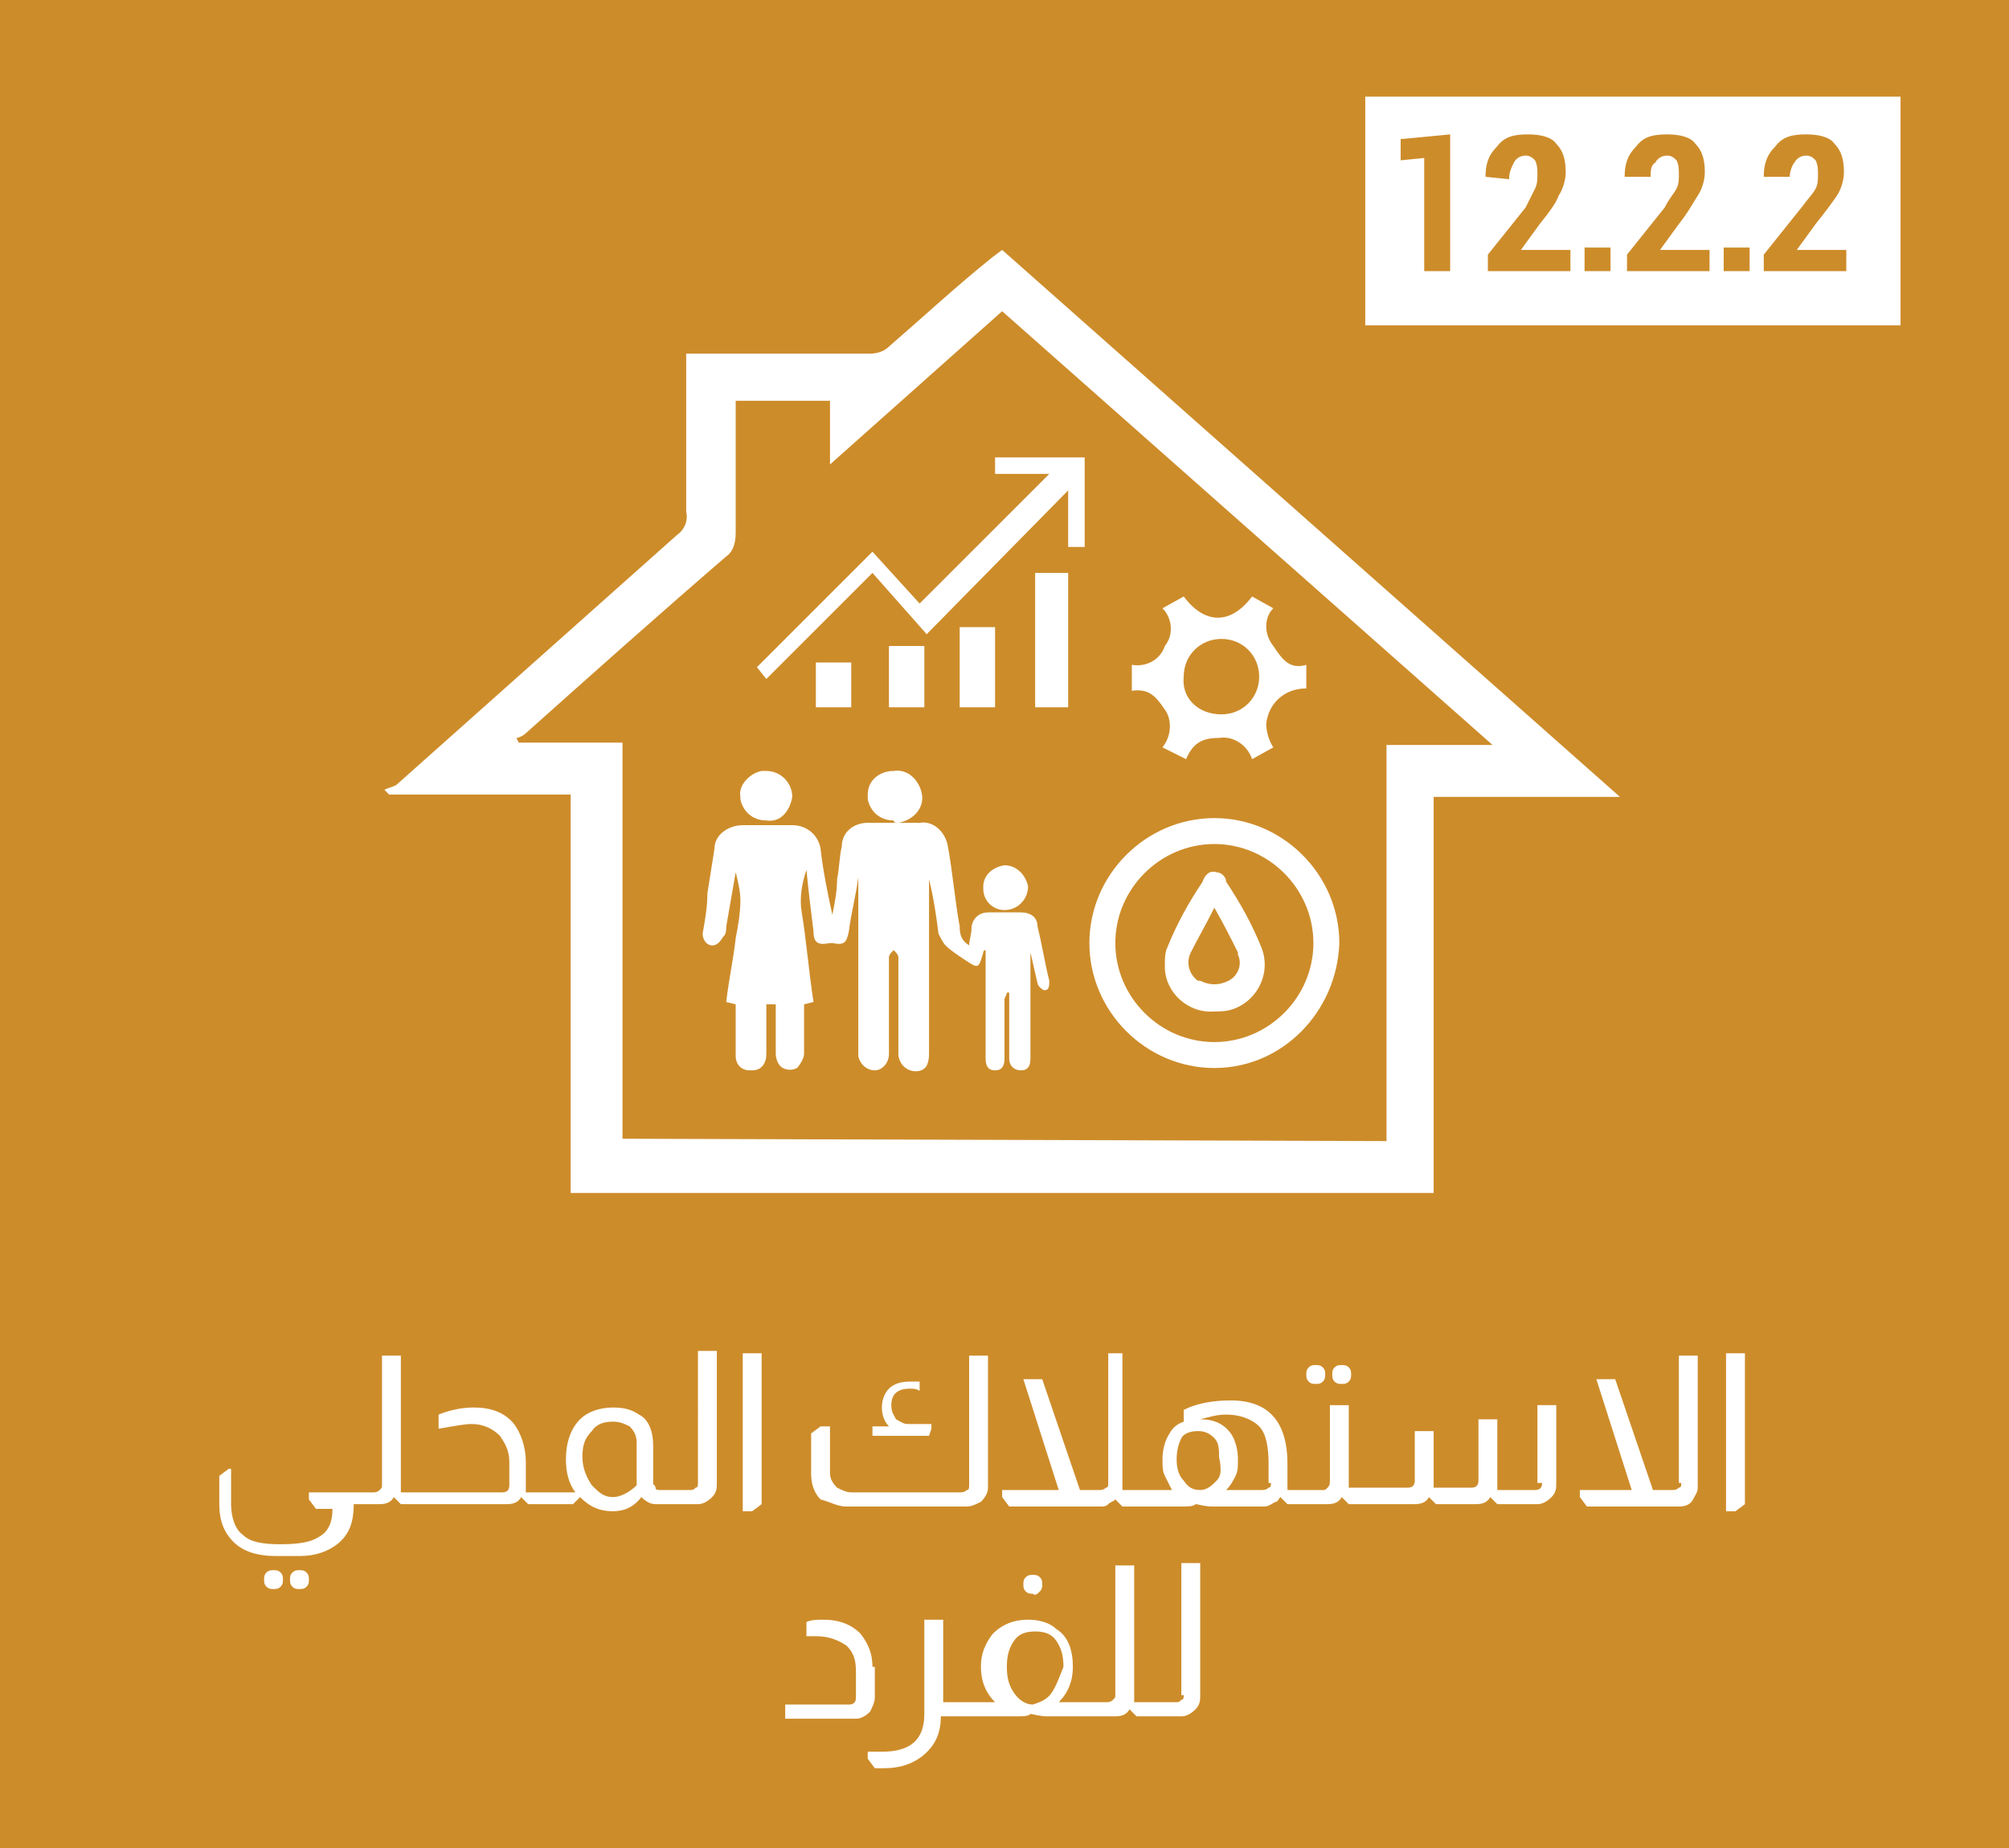 <?xml version="1.0" encoding="utf-8"?>
<!-- Generator: Adobe Illustrator 26.3.1, SVG Export Plug-In . SVG Version: 6.00 Build 0)  -->
<svg version="1.1" id="Layer_1" xmlns="http://www.w3.org/2000/svg" xmlns:xlink="http://www.w3.org/1999/xlink" x="0px" y="0px"
	 viewBox="0 0 85.2 78.4" style="enable-background:new 0 0 85.2 78.4;" xml:space="preserve">
<style type="text/css">
	.st0{fill:#CD8C2A;}
	.st1{fill:#FFFFFF;}
	.st2{fill:none;}
</style>
<rect x="-2.5" y="-3.3" class="st0" width="90.4" height="83.7"/>
<path class="st1" d="M24.2,50.5V33.7h-7.7l-0.2-0.2c0.2-0.1,0.3-0.1,0.5-0.2l11.9-10.6c0.3-0.2,0.5-0.6,0.4-1c0-2,0-4,0-6V15h0.6
	c2.4,0,4.8,0,7.2,0c0.3,0,0.6-0.1,0.8-0.3c1.5-1.3,2.9-2.6,4.4-3.8l0.4-0.3l26.2,23.2h-7.9v16.8H24.2z M58.8,48.4V31.6h4.5
	L42.5,13.2l-7.3,6.5v-2.7h-4c0,0.2,0,0.4,0,0.6c0,1.7,0,3.3,0,5c0,0.4-0.1,0.8-0.4,1c-2.9,2.5-5.7,5-8.5,7.5
	c-0.1,0.1-0.3,0.2-0.4,0.2l0.1,0.2h4.4v16.8L58.8,48.4z"/>
<path class="st1" d="M41.1,40.1c0-0.2,0.1-0.5,0.1-0.7c0-0.4,0.3-0.7,0.7-0.7c0,0,0,0,0,0c0.5,0,0.9,0,1.4,0c0.4,0,0.7,0.2,0.7,0.6
	c0.2,0.8,0.3,1.5,0.5,2.3c0,0.2,0,0.4-0.2,0.4c-0.1,0-0.3-0.2-0.3-0.3c-0.1-0.4-0.2-0.9-0.3-1.3v4.2c0,0.1,0,0.2,0,0.3
	c0,0.3-0.1,0.5-0.4,0.5s-0.5-0.2-0.5-0.5c0-0.8,0-1.6,0-2.4c0-0.1,0-0.3,0-0.4h-0.1c0,0.1-0.1,0.2-0.1,0.3v2.5
	c0,0.3-0.1,0.5-0.4,0.5s-0.4-0.2-0.4-0.5v-4.6c0,0-0.1,0-0.1,0.1c-0.2,0.7-0.2,0.7-0.8,0.3c-0.3-0.2-0.6-0.4-0.8-0.6
	c-0.1-0.1-0.2-0.3-0.3-0.5c-0.1-0.8-0.2-1.5-0.4-2.3v0.4c0,2.3,0,4.6,0,6.9c0,0.2,0,0.4-0.1,0.6c-0.1,0.2-0.4,0.3-0.7,0.2
	c-0.3-0.1-0.5-0.4-0.5-0.7v-3.4c0-0.2,0-0.5,0-0.7c0-0.1-0.1-0.2-0.2-0.3c-0.1,0.1-0.2,0.2-0.2,0.3c0,1.3,0,2.6,0,3.9
	c0,0.1,0,0.2,0,0.2c0,0.4-0.3,0.7-0.6,0.7c0,0,0,0,0,0c-0.3,0-0.6-0.2-0.7-0.6c0,0,0-0.1,0-0.1c0-1.1,0-2.2,0-3.3v-4.2l0,0
	c-0.1,0.8-0.3,1.5-0.4,2.3c-0.1,0.5-0.2,0.6-0.7,0.5c0,0-0.1,0-0.1,0c-0.5,0.1-0.7,0-0.7-0.5c-0.1-0.8-0.2-1.6-0.3-2.6
	c-0.2,0.6-0.3,1.2-0.2,1.8c0.2,1.2,0.3,2.5,0.5,3.8l-0.4,0.1c0,0.7,0,1.4,0,2.1c0,0.2-0.2,0.5-0.3,0.6c-0.2,0.1-0.4,0.1-0.6,0
	c-0.2-0.1-0.3-0.4-0.3-0.6c0-0.7,0-1.4,0-2.1h-0.4c0,0.7,0,1.4,0,2.1c0,0.4-0.2,0.7-0.6,0.7c0,0,0,0-0.1,0c-0.4,0-0.6-0.3-0.6-0.6
	c0,0,0,0,0-0.1c0-0.7,0-1.4,0-2.1l-0.4-0.1c0.1-0.9,0.3-1.8,0.4-2.7c0.1-0.5,0.2-1.1,0.2-1.6c0-0.4-0.1-0.8-0.2-1.2l-0.4,2.3
	c0,0.1,0,0.3-0.1,0.4s-0.2,0.4-0.5,0.4c-0.2,0-0.4-0.2-0.4-0.5c0,0,0,0,0,0c0.1-0.6,0.2-1.1,0.2-1.7c0.1-0.6,0.2-1.3,0.3-1.9
	c0-0.6,0.6-1,1.2-1c0,0,0,0,0,0h2.1c0.6,0,1.1,0.4,1.2,1c0.1,0.9,0.3,1.9,0.5,2.8c0.1-0.5,0.2-1,0.2-1.5c0.1-0.5,0.1-1,0.2-1.4
	c0-0.6,0.5-1,1.1-1c0,0,0,0,0,0c0.7,0,1.4,0,2.2,0c0.6-0.1,1.1,0.4,1.2,1c0.2,1.1,0.3,2.3,0.5,3.4C40.7,39.7,40.8,39.9,41.1,40.1z"
	/>
<path class="st1" d="M32.5,34.8c-0.6,0-1-0.4-1.1-0.9c0,0,0,0,0-0.1c-0.1-0.5,0.4-1,0.9-1.1c0.1,0,0.1,0,0.2,0
	c0.6,0,1.1,0.5,1.1,1.1C33.5,34.4,33.1,34.9,32.5,34.8C32.5,34.9,32.5,34.9,32.5,34.8L32.5,34.8z"/>
<path class="st1" d="M37.9,34.8c-0.6,0-1-0.4-1.1-0.9c0-0.1,0-0.1,0-0.2c0-0.6,0.5-1,1.1-1c0.6-0.1,1.1,0.4,1.2,1
	c0.1,0.6-0.4,1.1-1,1.2C38,34.9,37.9,34.9,37.9,34.8L37.9,34.8z"/>
<path class="st1" d="M42.6,36.7c0.5,0,0.9,0.4,1,0.9c0,0.5-0.4,1-1,1c-0.5,0-0.9-0.4-0.9-0.9c0,0,0,0,0-0.1
	C41.7,37.2,42,36.8,42.6,36.7C42.6,36.7,42.6,36.7,42.6,36.7z"/>
<path class="st1" d="M44.5,20.1h-2.3v-0.7H46v3.8h-0.7v-2.4l-6,6.1L37,24.3l-4.5,4.5l-0.4-0.5l4.9-4.9l2,2.2L44.5,20.1z"/>
<path class="st1" d="M45.3,30h-1.4v-5.7h1.4V30z"/>
<path class="st1" d="M42.2,30h-1.5v-3.4h1.5L42.2,30z"/>
<path class="st1" d="M37.7,27.4h1.5V30h-1.5V27.4z"/>
<path class="st1" d="M36.1,30h-1.5v-1.9h1.5V30z"/>
<path class="st1" d="M54,25.8c-0.4,0.4-0.4,1.1,0,1.6c0.4,0.6,0.7,1,1.4,0.8v1c-0.9,0-1.6,0.6-1.7,1.5c0,0.3,0.1,0.7,0.3,1l-0.9,0.5
	c-0.2-0.6-0.8-1-1.4-0.9c-0.7,0-1.1,0.2-1.4,0.9l-1-0.5c0.4-0.5,0.4-1.2,0.1-1.6c-0.4-0.6-0.7-0.9-1.4-0.8v-1.1
	c0.6,0.1,1.2-0.2,1.4-0.8c0.4-0.5,0.3-1.2-0.1-1.6l0.9-0.5c0.9,1.2,2,1.2,2.9,0L54,25.8z M51.8,30.3c0.9,0,1.6-0.7,1.6-1.6
	c0,0,0,0,0,0c0-0.9-0.7-1.6-1.6-1.6c-0.9,0-1.6,0.7-1.6,1.6C50.1,29.6,50.8,30.3,51.8,30.3C51.7,30.3,51.7,30.3,51.8,30.3z"/>
<path class="st1" d="M51.5,45.3c-2.9,0-5.3-2.4-5.3-5.3c0-2.9,2.4-5.3,5.3-5.3c2.9,0,5.3,2.4,5.3,5.3c0,0,0,0,0,0
	C56.7,42.9,54.4,45.3,51.5,45.3z M47.3,40c0,2.3,1.9,4.2,4.2,4.2c2.3,0,4.2-1.9,4.2-4.2c0-2.3-1.9-4.2-4.2-4.2c0,0,0,0,0,0
	C49.2,35.8,47.3,37.7,47.3,40z"/>
<path class="st1" d="M51.5,42.9c-1.1,0.1-2.1-0.8-2.1-1.9c0-0.3,0-0.6,0.1-0.8c0.4-1,0.9-1.9,1.5-2.8c0.1-0.3,0.3-0.5,0.6-0.4
	c0.2,0,0.4,0.2,0.4,0.4c0.6,0.9,1.1,1.8,1.5,2.8c0.4,1-0.1,2.2-1.2,2.6C52,42.9,51.8,42.9,51.5,42.9z M51.5,38.5
	c-0.4,0.8-0.7,1.3-1,1.9c-0.2,0.4-0.1,0.9,0.3,1.2c0,0,0.1,0,0.1,0c0.4,0.2,0.8,0.2,1.2,0c0.4-0.2,0.6-0.7,0.4-1.1c0,0,0,0,0-0.1
	C52.2,39.8,51.9,39.2,51.5,38.5z"/>
<rect x="57.9" y="4.1" class="st1" width="22.7" height="9.7"/>
<g>
	<path class="st0" d="M59.4,6.8V5.9l2.1-0.2v5.8h-1.1V6.7L59.4,6.8z"/>
	<path class="st0" d="M63,7.5c0-0.5,0.1-0.9,0.5-1.3c0.3-0.4,0.7-0.5,1.3-0.5c0.5,0,1,0.1,1.2,0.4c0.3,0.3,0.4,0.7,0.4,1.2
		c0,0.3-0.1,0.7-0.3,1C66,8.6,65.7,9,65.3,9.5l-0.8,1.1h2.1v0.9h-3.5v-0.7l1.6-2C64.9,8.4,65,8.2,65.1,8c0.1-0.2,0.1-0.4,0.1-0.6
		s0-0.4-0.1-0.6c-0.1-0.1-0.2-0.2-0.4-0.2c-0.2,0-0.4,0.1-0.5,0.3C64.1,7.1,64,7.3,64,7.6L63,7.5L63,7.5z"/>
	<path class="st0" d="M67.2,11.5v-1h1.1v1H67.2z"/>
	<path class="st0" d="M68.9,7.5c0-0.5,0.1-0.9,0.5-1.3c0.3-0.4,0.7-0.5,1.3-0.5c0.5,0,1,0.1,1.2,0.4c0.3,0.3,0.4,0.7,0.4,1.2
		c0,0.3-0.1,0.7-0.3,1S71.6,9,71.2,9.5l-0.8,1.1h2.1v0.9H69v-0.7l1.6-2C70.8,8.4,71,8.2,71.1,8c0.1-0.2,0.1-0.4,0.1-0.6
		s0-0.4-0.1-0.6c-0.1-0.1-0.2-0.2-0.4-0.2c-0.2,0-0.4,0.1-0.5,0.3C70,7,70,7.3,70,7.5H68.9L68.9,7.5z"/>
	<path class="st0" d="M73.1,11.5v-1h1.1v1H73.1z"/>
	<path class="st0" d="M74.8,7.5c0-0.5,0.1-0.9,0.5-1.3c0.3-0.4,0.7-0.5,1.3-0.5c0.5,0,1,0.1,1.2,0.4c0.3,0.3,0.4,0.7,0.4,1.2
		c0,0.3-0.1,0.7-0.3,1S77.4,9,77,9.5l-0.8,1.1h2.1v0.9h-3.5v-0.7l1.6-2C76.7,8.4,76.9,8.2,77,8c0.1-0.2,0.1-0.4,0.1-0.6
		s0-0.4-0.1-0.6c-0.1-0.1-0.2-0.2-0.4-0.2c-0.2,0-0.4,0.1-0.5,0.3C76,7,75.9,7.3,75.9,7.5H74.8L74.8,7.5z"/>
</g>
<g>
	<path class="st2" d="M43.7,69.3c-0.4,0-0.7,0.1-0.9,0.4s-0.3,0.6-0.3,1.1c0,0.4,0.1,0.8,0.3,1.1s0.5,0.4,0.8,0.5
		c0.3,0,0.6-0.2,0.8-0.5c0.2-0.3,0.3-0.6,0.3-1.1c0-0.5-0.1-0.8-0.3-1.1S44.1,69.3,43.7,69.3z"/>
	<path class="st2" d="M50.9,60.8c-0.3,0-0.5,0.1-0.7,0.3S50,61.6,50,61.9c0,0.4,0.1,0.6,0.3,0.9c0.2,0.2,0.4,0.4,0.7,0.4
		c0.3,0,0.5-0.1,0.7-0.4c0.2-0.2,0.3-0.5,0.3-0.9c0-0.4-0.1-0.6-0.2-0.8S51.2,60.8,50.9,60.8z"/>
	<path class="st2" d="M26,60.3c-0.4,0-0.7,0.1-0.9,0.4c-0.2,0.3-0.4,0.7-0.4,1.1c0,0.5,0.1,0.9,0.4,1.2c0.2,0.3,0.5,0.5,0.9,0.5
		c0.3,0,0.7-0.2,1-0.5v-1.8c0-0.3-0.1-0.6-0.3-0.7C26.5,60.4,26.3,60.3,26,60.3z"/>
	<path class="st2" d="M52.1,60.1c-0.4,0-0.8,0.1-1.1,0.2c0.6,0,1,0.2,1.3,0.6c0.2,0.3,0.3,0.7,0.3,1.1c0,0.2,0,0.4-0.1,0.7
		c-0.1,0.3-0.2,0.5-0.4,0.6h1.5c0.1,0,0.2,0,0.3-0.1c0-0.1,0.1-0.1,0.1-0.2v-0.7c0-0.8-0.1-1.3-0.4-1.6
		C53.2,60.2,52.7,60.1,52.1,60.1z"/>
	<path class="st1" d="M11.6,66.6c-0.1,0-0.2,0-0.3,0.1s-0.1,0.2-0.1,0.3c0,0.1,0,0.2,0.1,0.3s0.2,0.1,0.3,0.1s0.2,0,0.3-0.1
		s0.1-0.2,0.1-0.3c0-0.1,0-0.2-0.1-0.3S11.7,66.6,11.6,66.6z"/>
	<path class="st1" d="M12.7,66.6c-0.1,0-0.2,0-0.3,0.1s-0.1,0.2-0.1,0.3c0,0.1,0,0.2,0.1,0.3s0.2,0.1,0.3,0.1c0.1,0,0.2,0,0.3-0.1
		c0.1-0.1,0.1-0.2,0.1-0.3c0-0.1,0-0.2-0.1-0.3C12.9,66.6,12.8,66.6,12.7,66.6z"/>
	<path class="st1" d="M29.6,62.9c0,0.1,0,0.2-0.1,0.2c-0.1,0.1-0.1,0.1-0.3,0.1h-1.2h0c-0.1,0-0.2,0-0.2-0.1c0-0.1-0.1-0.1-0.1-0.2
		v-1.6c0-0.6-0.2-1.1-0.6-1.3c-0.3-0.2-0.6-0.3-1.1-0.3c-0.6,0-1.1,0.2-1.4,0.5c-0.4,0.4-0.6,1-0.6,1.7c0,0.5,0.1,1,0.4,1.4h-1.7
		h-0.1h-0.3c0-0.1,0-0.1,0-0.2v-1.1c0-0.6-0.2-1.2-0.5-1.6c-0.4-0.5-1-0.7-1.7-0.7c-0.5,0-1,0.1-1.5,0.3v0.6
		c0.6-0.1,1.1-0.2,1.4-0.2c0.5,0,0.9,0.2,1.2,0.5c0.2,0.3,0.4,0.6,0.4,1.1v1c0,0.2-0.1,0.3-0.3,0.3h-3.8h-0.1H17c0-0.1,0-0.1,0-0.2
		v-5.6h-0.8v5.5c0,0.1,0,0.1-0.1,0.2c-0.1,0.1-0.2,0.1-0.3,0.1h-0.6h-0.7h-1.4v0.3l0.3,0.4h0.7c0,0.6-0.2,1-0.6,1.2
		c-0.3,0.2-0.8,0.3-1.6,0.3c-0.8,0-1.3-0.1-1.6-0.4c-0.3-0.2-0.5-0.7-0.5-1.3v-1.5H9.7l-0.4,0.3v1.2c0,0.7,0.2,1.2,0.6,1.6
		c0.4,0.4,1,0.6,1.8,0.6h1c0.7,0,1.2-0.2,1.6-0.5c0.5-0.4,0.7-0.9,0.7-1.7h0.2h0.9c0.3,0,0.5-0.1,0.6-0.3h0l0.3,0.3h0.3h0.1h4.1
		c0.3,0,0.5-0.1,0.6-0.3h0l0.3,0.3h0.1h0.1h1.7l0.3-0.3h0c0.4,0.4,0.8,0.6,1.4,0.6c0.5,0,0.9-0.2,1.2-0.6c0.2,0.2,0.4,0.3,0.6,0.3
		H28h0.1h1.5c0.2,0,0.4-0.1,0.6-0.3c0.2-0.2,0.2-0.4,0.2-0.6v-5.6h-0.8V62.9z M27,63c-0.3,0.3-0.7,0.5-1,0.5c-0.4,0-0.6-0.2-0.9-0.5
		c-0.2-0.3-0.4-0.7-0.4-1.2c0-0.5,0.1-0.8,0.4-1.1c0.2-0.3,0.5-0.4,0.9-0.4c0.3,0,0.5,0.1,0.7,0.2c0.2,0.2,0.3,0.4,0.3,0.7V63z"/>
	<polygon class="st1" points="31.5,64.1 31.9,64.1 32.3,63.8 32.3,57.4 31.5,57.4 	"/>
	<path class="st1" d="M39.5,60.6v-0.2h-1c-0.2,0-0.3-0.1-0.5-0.2c-0.1-0.2-0.2-0.3-0.2-0.6c0-0.5,0.3-0.7,0.8-0.7
		c0.1,0,0.3,0,0.4,0.1v-0.4c-0.1,0-0.3,0-0.4,0c-0.4,0-0.7,0.1-0.9,0.3c-0.2,0.2-0.3,0.5-0.3,0.8c0,0.3,0.1,0.6,0.3,0.8h-0.7v0.4
		h2.4L39.5,60.6z"/>
	<path class="st1" d="M35.9,63.9H41c0.2,0,0.4-0.1,0.6-0.2c0.2-0.2,0.3-0.4,0.3-0.6v-5.6h-0.8v5.5c0,0.1,0,0.2-0.1,0.2
		c-0.1,0.1-0.2,0.1-0.3,0.1h-4.6c-0.2,0-0.4-0.1-0.6-0.2c-0.2-0.2-0.3-0.4-0.3-0.6v-2h-0.4l-0.4,0.3v1.7c0,0.4,0.1,0.8,0.4,1.1
		C35.2,63.7,35.5,63.9,35.9,63.9z"/>
	<path class="st1" d="M55.8,58.7c0.1,0,0.2,0,0.3-0.1s0.1-0.2,0.1-0.3c0-0.1,0-0.2-0.1-0.3s-0.2-0.1-0.3-0.1c-0.1,0-0.2,0-0.3,0.1
		s-0.1,0.2-0.1,0.3c0,0.1,0,0.2,0.1,0.3S55.7,58.7,55.8,58.7z"/>
	<path class="st1" d="M56.9,58.7c0.1,0,0.2,0,0.3-0.1s0.1-0.2,0.1-0.3c0-0.1,0-0.2-0.1-0.3s-0.2-0.1-0.3-0.1c-0.1,0-0.2,0-0.3,0.1
		s-0.1,0.2-0.1,0.3c0,0.1,0,0.2,0.1,0.3S56.8,58.7,56.9,58.7z"/>
	<path class="st1" d="M65.4,62.9c0,0.2-0.1,0.3-0.3,0.3h-1.6c0-0.1,0-0.1,0-0.2v-2.8h-0.8v2.6c0,0.2-0.1,0.3-0.3,0.3h-1.6
		c0-0.1,0-0.1,0-0.2v-2.2h-0.8v2.1c0,0.2-0.1,0.3-0.3,0.3h-2h-0.1h-0.4c0-0.1,0-0.1,0-0.2v-3.3h-0.8v3.2c0,0.1,0,0.2-0.1,0.3
		c-0.1,0.1-0.1,0.1-0.2,0.1h-1.2h-0.1h-0.2c0-0.1,0-0.1,0-0.2v-0.9c0-1.8-0.8-2.7-2.4-2.7c-0.7,0-1.4,0.1-2,0.4v0.5
		c-0.3,0.1-0.5,0.3-0.6,0.5c-0.2,0.3-0.3,0.7-0.3,1.1c0,0.3,0,0.5,0.1,0.7c0.1,0.2,0.2,0.4,0.3,0.6h-1.6h-0.2h-0.3
		c0-0.1,0-0.1,0-0.2v-5.6H47v5.5c0,0.1,0,0.2-0.1,0.2c-0.1,0.1-0.2,0.1-0.3,0.1h-0.8l-1.6-4.7h-0.8l1.5,4.7h-2.4v0.3l0.3,0.4h3.9
		c0.1,0,0.2,0,0.3-0.1s0.2-0.1,0.3-0.2h0l0.3,0.3h0.2h0.2h2c0.4,0,0.6,0,0.7-0.1h0c0.1,0,0.4,0.1,0.7,0.1h2.2c0.2,0,0.3-0.1,0.5-0.2
		c0.1,0,0.1-0.1,0.2-0.2h0l0.3,0.3h0.1h0.1h1.5c0.3,0,0.5-0.1,0.6-0.3h0l0.3,0.3h0.3h0.1H60c0.3,0,0.5-0.1,0.6-0.3h0l0.3,0.3h1.7
		c0.3,0,0.5-0.1,0.6-0.3h0l0.3,0.3h1.7c0.2,0,0.4-0.1,0.6-0.3s0.2-0.4,0.2-0.6v-3.3h-0.8V62.9z M51.6,62.8c-0.2,0.2-0.4,0.4-0.7,0.4
		c-0.3,0-0.5-0.1-0.7-0.4c-0.2-0.2-0.3-0.5-0.3-0.9c0-0.4,0.1-0.7,0.2-0.9s0.4-0.3,0.7-0.3s0.5,0.1,0.7,0.3s0.2,0.5,0.2,0.8
		C51.8,62.3,51.8,62.6,51.6,62.8z M53.9,62.9c0,0.1,0,0.2-0.1,0.2c-0.1,0.1-0.2,0.1-0.3,0.1h-1.5c0.2-0.2,0.3-0.4,0.4-0.6
		c0.1-0.2,0.1-0.4,0.1-0.7c0-0.4-0.1-0.8-0.3-1.1c-0.3-0.4-0.7-0.6-1.3-0.6c0.4-0.1,0.7-0.2,1.1-0.2c0.6,0,1.1,0.2,1.4,0.5
		c0.3,0.3,0.4,0.9,0.4,1.6V62.9z"/>
	<path class="st1" d="M71.3,62.9c0,0.1,0,0.2-0.1,0.2c-0.1,0.1-0.2,0.1-0.3,0.1h-0.8l-1.6-4.7h-0.8l1.5,4.7H67v0.3l0.3,0.4h3.9
		c0.3,0,0.5-0.1,0.6-0.3c0.1-0.2,0.2-0.3,0.2-0.5v-5.6h-0.8V62.9z"/>
	<polygon class="st1" points="73.2,57.4 73.2,64.1 73.6,64.1 74,63.8 74,57.4 	"/>
	<path class="st1" d="M37,70.7c0-0.6-0.2-1-0.5-1.4c-0.4-0.4-0.9-0.6-1.6-0.6c-0.2,0-0.5,0-0.7,0.1v0.6c0.1,0,0.3,0,0.4,0
		c0.6,0,1,0.2,1.3,0.4c0.3,0.3,0.4,0.6,0.4,1.1v1.1c0,0.2-0.1,0.3-0.3,0.3h-2.7v0.6h3c0.2,0,0.4-0.1,0.6-0.3
		c0.1-0.2,0.2-0.4,0.2-0.6V70.7z"/>
	<path class="st1" d="M44.1,67.5c0.1-0.1,0.1-0.2,0.1-0.3c0-0.1,0-0.2-0.1-0.3s-0.2-0.1-0.3-0.1c-0.1,0-0.2,0-0.3,0.1
		c-0.1,0.1-0.1,0.2-0.1,0.3c0,0.1,0,0.2,0.1,0.3c0.1,0.1,0.2,0.1,0.3,0.1C43.9,67.7,44,67.6,44.1,67.5z"/>
	<path class="st1" d="M50.2,71.9c0,0.1,0,0.2-0.1,0.2c-0.1,0.1-0.1,0.1-0.3,0.1h-1.2h-0.1h-0.4c0-0.1,0-0.1,0-0.2v-5.6h-0.8v5.5
		c0,0.1,0,0.1-0.1,0.2c-0.1,0.1-0.2,0.1-0.3,0.1h-1.2h-0.1h-0.7c0.4-0.4,0.6-0.9,0.6-1.5c0-0.7-0.2-1.3-0.7-1.6
		c-0.3-0.3-0.8-0.4-1.2-0.4c-0.6,0-1.1,0.2-1.5,0.6c-0.3,0.4-0.5,0.8-0.5,1.4c0,0.6,0.2,1.1,0.6,1.5h-1.9h-0.1H40v-3.5h-0.8v4
		c0,1.1-0.6,1.6-1.8,1.6c-0.2,0-0.4,0-0.6,0v0.3l0.3,0.4c0.2,0,0.3,0,0.4,0c0.7,0,1.2-0.2,1.6-0.5c0.5-0.4,0.8-0.9,0.8-1.7h0.4h0.1
		h2.4H43c0.4,0,0.6,0,0.7-0.1h0c0.1,0,0.4,0.1,0.7,0.1h0.1h1.2h0.1h1.5c0.3,0,0.5-0.1,0.6-0.3h0l0.3,0.3h0.3h0.1h1.5
		c0.2,0,0.4-0.1,0.6-0.3c0.2-0.2,0.2-0.4,0.2-0.6v-5.6h-0.8V71.9z M44.6,71.8c-0.2,0.3-0.5,0.4-0.8,0.5c-0.3,0-0.6-0.2-0.8-0.5
		s-0.3-0.6-0.3-1.1c0-0.5,0.1-0.8,0.3-1.1s0.5-0.4,0.9-0.4s0.7,0.1,0.9,0.4s0.3,0.6,0.3,1.1C44.9,71.2,44.8,71.5,44.6,71.8z"/>
</g>
</svg>
